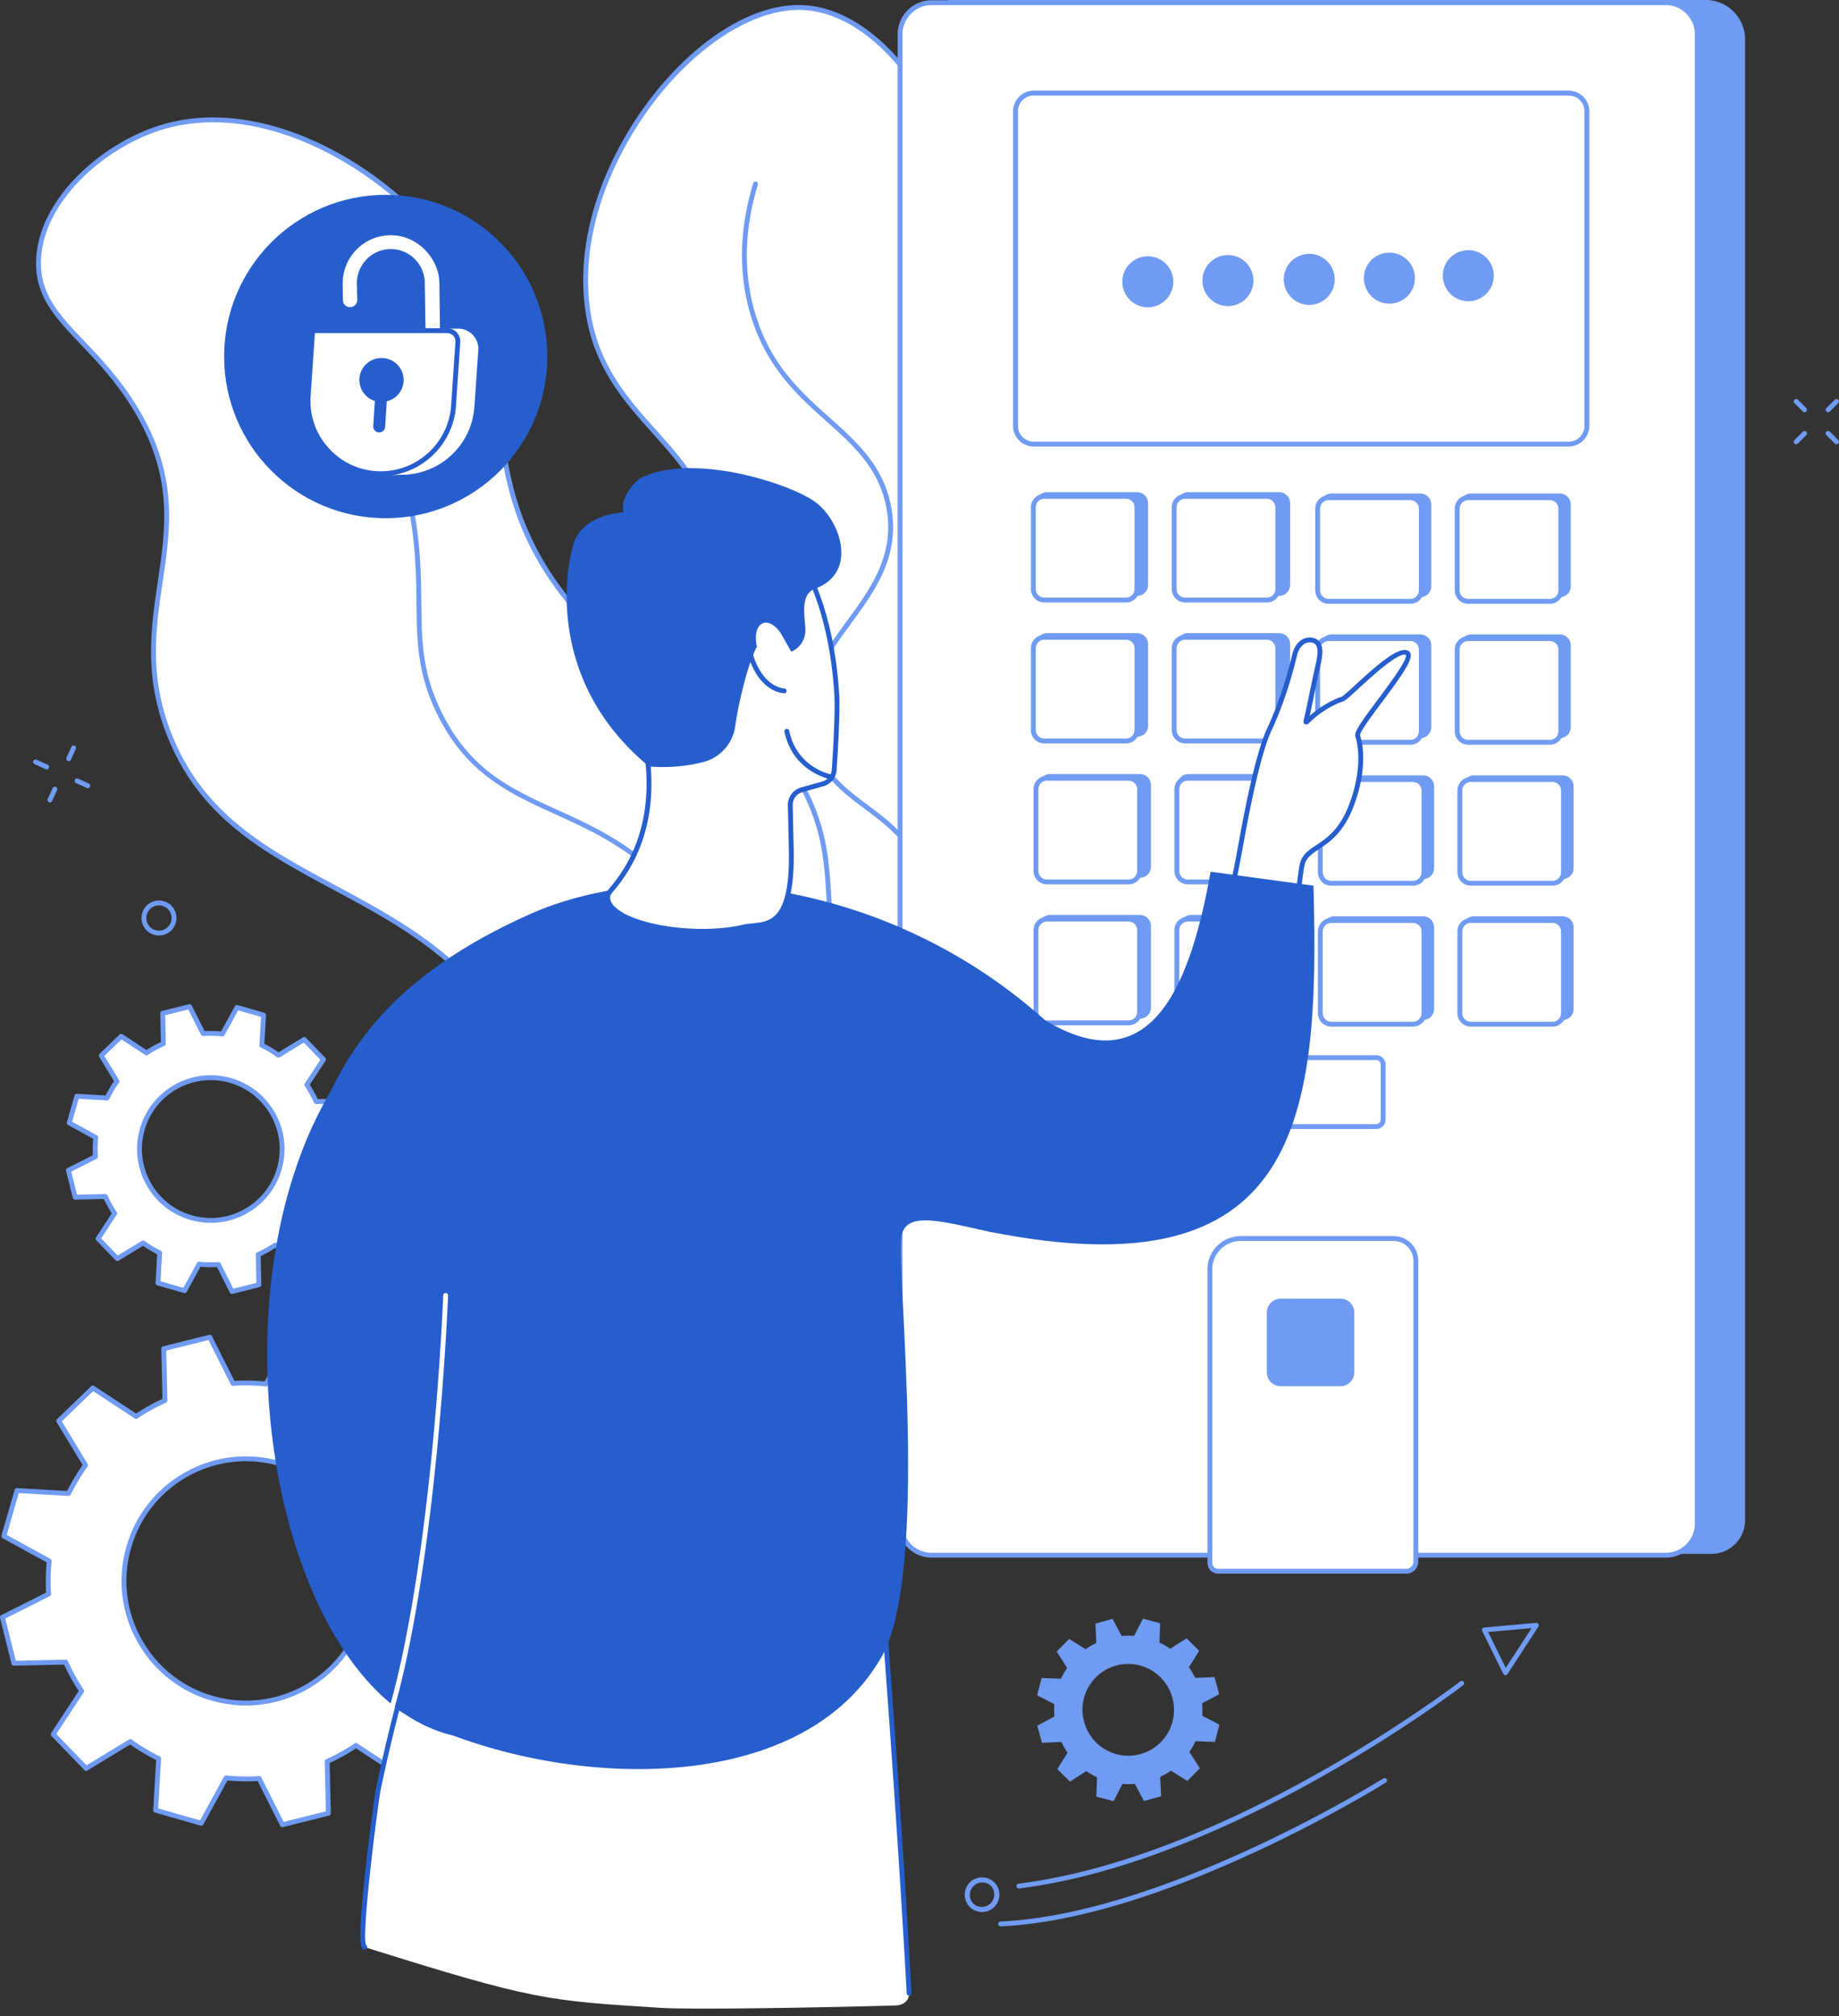 <svg xmlns="http://www.w3.org/2000/svg" width="230" height="252" fill="none"><rect width="100%" height="100%" fill="#333333" stroke="none"/><g clip-path="url(#a)"><path fill="#fff" d="m19.758 160.371 3.33.955 1.817-3.317c.811.084 1.618.099 2.414.047l1.698 3.375 3.361-.839-.085-3.784a14.5 14.5 0 0 0 2.109-1.168l3.164 2.077 2.491-2.407-1.962-3.229c.467-.646.881-1.339 1.24-2.07l3.777.218.955-3.33-3.317-1.818c.084-.811.099-1.617.047-2.413l3.375-1.699-.839-3.361-3.783.085a14.523 14.523 0 0 0-1.17-2.108l2.078-3.163-2.407-2.491-3.23 1.962a14.36 14.36 0 0 0-2.07-1.241l.217-3.776-3.33-.955-1.817 3.317a14.337 14.337 0 0 0-2.413-.047l-1.699-3.375-3.361.839.085 3.783a14.6 14.6 0 0 0-2.109 1.169l-3.163-2.077-2.492 2.407 1.962 3.229c-.466.646-.88 1.339-1.24 2.07l-3.777-.216-.955 3.329 3.317 1.818a14.347 14.347 0 0 0-.046 2.413l-3.375 1.699.838 3.361 3.784-.085c.33.734.721 1.439 1.169 2.109l-2.078 3.163 2.407 2.492 3.23-1.962c.646.466 1.338.881 2.07 1.24l-.217 3.777v-.003Zm-1.966-19.205a8.916 8.916 0 0 1 11.03-6.112 8.916 8.916 0 0 1 6.112 11.03 8.916 8.916 0 0 1-11.03 6.112 8.917 8.917 0 0 1-6.112-11.03Z"/><path fill="#709BF2" d="M29.016 161.735a.304.304 0 0 1-.271-.167l-1.608-3.197c-.677.036-1.37.022-2.061-.04l-1.722 3.144a.303.303 0 0 1-.35.145l-3.33-.955a.303.303 0 0 1-.219-.309l.206-3.578a14.42 14.42 0 0 1-1.768-1.059l-3.059 1.859a.304.304 0 0 1-.375-.048l-2.407-2.491a.304.304 0 0 1-.035-.378l1.967-2.996a14.95 14.95 0 0 1-.998-1.8l-3.583.08h-.007a.305.305 0 0 1-.295-.231l-.838-3.361a.303.303 0 0 1 .158-.344l3.196-1.608a14.62 14.62 0 0 1 .04-2.062l-3.143-1.722a.303.303 0 0 1-.145-.35l.954-3.33a.295.295 0 0 1 .31-.219l3.576.206c.314-.62.67-1.213 1.059-1.769l-1.858-3.058a.304.304 0 0 1 .048-.376l2.492-2.406a.304.304 0 0 1 .377-.036l2.996 1.968c.577-.374 1.18-.708 1.8-.998l-.08-3.583a.304.304 0 0 1 .231-.302l3.361-.838a.302.302 0 0 1 .345.157l1.608 3.197a14.495 14.495 0 0 1 2.06.04l1.722-3.143a.302.302 0 0 1 .35-.146l3.33.955c.137.04.228.168.22.309l-.207 3.576c.62.315 1.213.67 1.77 1.06l3.058-1.859a.304.304 0 0 1 .376.048l2.407 2.491a.302.302 0 0 1 .035.377l-1.967 2.997c.373.576.708 1.18.997 1.8l3.584-.08h.007c.138 0 .26.095.295.231l.838 3.361a.303.303 0 0 1-.158.344l-3.197 1.608a14.58 14.58 0 0 1-.04 2.061l3.144 1.722a.301.301 0 0 1 .145.349l-.955 3.33a.3.3 0 0 1-.308.22l-3.577-.206a14.44 14.44 0 0 1-1.06 1.768l1.858 3.058a.304.304 0 0 1-.047.376l-2.492 2.407a.305.305 0 0 1-.377.035l-2.996-1.967a14.83 14.83 0 0 1-1.8.997l.08 3.584a.306.306 0 0 1-.231.302l-3.362.838a.375.375 0 0 1-.074.009v.003Zm-1.698-3.984c.114 0 .22.065.271.167l1.59 3.159 2.888-.721-.08-3.541a.307.307 0 0 1 .18-.284c.715-.322 1.41-.707 2.064-1.144a.302.302 0 0 1 .335 0l2.96 1.944 2.143-2.069-1.835-3.022a.304.304 0 0 1 .013-.335c.453-.628.862-1.31 1.213-2.026a.294.294 0 0 1 .29-.169l3.534.203.822-2.863-3.105-1.701a.305.305 0 0 1-.157-.298c.081-.792.098-1.586.046-2.361a.303.303 0 0 1 .166-.291l3.158-1.589-.72-2.889-3.541.08a.302.302 0 0 1-.284-.179 14.206 14.206 0 0 0-1.145-2.064.3.3 0 0 1 0-.335l1.945-2.959-2.07-2.143-3.022 1.835a.302.302 0 0 1-.334-.014 14.13 14.13 0 0 0-2.027-1.212.302.302 0 0 1-.169-.29l.203-3.534-2.863-.822-1.7 3.105a.3.3 0 0 1-.299.156 14.046 14.046 0 0 0-2.36-.045.299.299 0 0 1-.292-.166l-1.588-3.158-2.89.72.08 3.541a.306.306 0 0 1-.18.284 14.33 14.33 0 0 0-2.064 1.144.298.298 0 0 1-.335 0l-2.96-1.944-2.144 2.069 1.836 3.023a.302.302 0 0 1-.014.334 14.148 14.148 0 0 0-1.213 2.027.297.297 0 0 1-.29.168l-3.533-.203-.822 2.864 3.105 1.701a.304.304 0 0 1 .156.298 13.898 13.898 0 0 0-.045 2.362.303.303 0 0 1-.166.291l-3.159 1.589.72 2.889 3.54-.08a.304.304 0 0 1 .284.179 14.25 14.25 0 0 0 1.144 2.064.3.3 0 0 1 0 .335l-1.944 2.961 2.07 2.143 3.022-1.836a.304.304 0 0 1 .335.014c.628.453 1.31.861 2.026 1.213.11.053.175.168.169.289l-.203 3.534 2.863.822 1.701-3.105a.302.302 0 0 1 .298-.156c.794.081 1.588.097 2.362.045h.02v-.004Zm-.94-4.902a9.218 9.218 0 0 1-2.556-.362c-4.887-1.402-7.723-6.518-6.32-11.406a9.155 9.155 0 0 1 4.393-5.522 9.16 9.16 0 0 1 7.012-.799c4.886 1.402 7.722 6.518 6.32 11.406a9.155 9.155 0 0 1-4.393 5.522 9.166 9.166 0 0 1-4.456 1.16v.001Zm-8.293-11.6c-1.31 4.566 1.339 9.346 5.904 10.655a8.562 8.562 0 0 0 6.55-.745A8.558 8.558 0 0 0 34.644 146c1.31-4.565-1.34-9.345-5.905-10.654a8.558 8.558 0 0 0-6.55.746 8.56 8.56 0 0 0-4.104 5.159v-.002Z"/><path fill="#fff" d="m19.468 226.267 5.698 1.634 3.11-5.677c1.387.143 2.767.17 4.13.08l2.905 5.775 5.751-1.433-.145-6.474a25.099 25.099 0 0 0 3.608-1.999l5.413 3.554 4.264-4.117-3.358-5.526a24.48 24.48 0 0 0 2.121-3.544l6.464.372 1.634-5.698-5.678-3.11c.143-1.387.17-2.767.08-4.128l5.776-2.906-1.434-5.751-6.474.146a24.871 24.871 0 0 0-1.999-3.609l3.555-5.412-4.117-4.264-5.526 3.357a24.587 24.587 0 0 0-3.544-2.121l.372-6.463-5.698-1.634-3.11 5.677a24.503 24.503 0 0 0-4.13-.08l-2.906-5.775-5.75 1.433.145 6.474a25.093 25.093 0 0 0-3.608 1.999l-5.413-3.554-4.264 4.117 3.357 5.526a24.479 24.479 0 0 0-2.12 3.544l-6.464-.372-1.634 5.698 5.677 3.11a24.473 24.473 0 0 0-.08 4.129l-5.775 2.906 1.433 5.751 6.475-.145a25.04 25.04 0 0 0 1.999 3.608l-3.555 5.412 4.117 4.264 5.526-3.357a24.401 24.401 0 0 0 3.544 2.121l-.372 6.463v-.001Zm-3.363-32.865c2.325-8.1 10.774-12.783 18.876-10.459 8.1 2.324 12.783 10.773 10.46 18.875-2.325 8.1-10.775 12.783-18.876 10.459-8.1-2.324-12.784-10.773-10.46-18.875Z"/><path fill="#709BF2" d="M35.313 228.383a.304.304 0 0 1-.272-.167l-2.816-5.598c-1.239.072-2.51.047-3.777-.072l-3.014 5.501a.304.304 0 0 1-.35.146l-5.698-1.634a.304.304 0 0 1-.22-.309l.362-6.263a24.754 24.754 0 0 1-3.242-1.941l-5.355 3.253a.307.307 0 0 1-.376-.048l-4.117-4.264a.304.304 0 0 1-.036-.378l3.445-5.245a25.112 25.112 0 0 1-1.829-3.301l-6.273.14a.296.296 0 0 1-.302-.23l-1.434-5.751a.305.305 0 0 1 .158-.345l5.597-2.815a25.076 25.076 0 0 1 .073-3.778L.336 192.27a.303.303 0 0 1-.146-.35l1.634-5.698a.293.293 0 0 1 .309-.219l6.263.361a24.923 24.923 0 0 1 1.94-3.242l-3.253-5.355a.304.304 0 0 1 .048-.376l4.264-4.117a.304.304 0 0 1 .377-.036l5.245 3.445c1.05-.69 2.16-1.305 3.3-1.829l-.14-6.274a.303.303 0 0 1 .231-.301l5.752-1.434a.304.304 0 0 1 .344.158l2.815 5.597a25.174 25.174 0 0 1 3.778.073l3.015-5.502a.303.303 0 0 1 .35-.145l5.697 1.634c.137.04.228.167.22.309l-.361 6.263a24.62 24.62 0 0 1 3.242 1.941l5.354-3.253a.306.306 0 0 1 .376.048l4.117 4.264a.302.302 0 0 1 .036.377l-3.445 5.245a25.309 25.309 0 0 1 1.829 3.301l6.274-.14h.007c.138 0 .26.095.295.231l1.433 5.751a.303.303 0 0 1-.157.344l-5.598 2.815a25.104 25.104 0 0 1-.073 3.779l5.502 3.014a.302.302 0 0 1 .145.35l-1.634 5.697a.3.3 0 0 1-.308.22l-6.263-.361a24.775 24.775 0 0 1-1.942 3.242l3.255 5.355a.304.304 0 0 1-.048.376l-4.264 4.117a.304.304 0 0 1-.378.035l-5.245-3.445a25.264 25.264 0 0 1-3.3 1.829l.14 6.274a.305.305 0 0 1-.23.302l-5.75 1.434a.375.375 0 0 1-.075.009ZM32.406 222c.114 0 .22.064.272.167l2.797 5.559 5.28-1.316-.14-6.231a.307.307 0 0 1 .179-.284 24.408 24.408 0 0 0 3.563-1.976.302.302 0 0 1 .335 0l5.21 3.422 3.916-3.78-3.232-5.319a.302.302 0 0 1 .013-.334 24.352 24.352 0 0 0 2.095-3.5.294.294 0 0 1 .29-.169l6.22.358 1.501-5.231-5.465-2.994a.304.304 0 0 1-.156-.297c.14-1.372.167-2.744.078-4.078a.303.303 0 0 1 .166-.291l5.56-2.797-1.316-5.281-6.232.14a.297.297 0 0 1-.284-.178 24.642 24.642 0 0 0-1.974-3.564.3.3 0 0 1-.001-.335l3.421-5.209-3.78-3.916-5.318 3.231a.302.302 0 0 1-.335-.014 24.422 24.422 0 0 0-3.5-2.095.3.3 0 0 1-.169-.289l.358-6.22-5.23-1.501-2.994 5.464a.304.304 0 0 1-.298.157 24.123 24.123 0 0 0-4.077-.079.297.297 0 0 1-.291-.166l-2.796-5.559-5.28 1.316.14 6.231a.303.303 0 0 1-.18.284 24.734 24.734 0 0 0-3.564 1.974.298.298 0 0 1-.334 0l-5.21-3.421-3.915 3.78 3.23 5.319a.302.302 0 0 1-.013.334 24.469 24.469 0 0 0-2.095 3.5.296.296 0 0 1-.29.169l-6.22-.358-1.5 5.231 5.464 2.994a.304.304 0 0 1 .156.297 24.182 24.182 0 0 0-.078 4.078.303.303 0 0 1-.166.291l-5.56 2.797 1.317 5.281 6.231-.14a.3.3 0 0 1 .284.178 24.646 24.646 0 0 0 1.974 3.564.304.304 0 0 1 .002.335l-3.422 5.209 3.78 3.916 5.319-3.231a.302.302 0 0 1 .334.014 24.417 24.417 0 0 0 3.5 2.095.3.3 0 0 1 .169.289l-.358 6.22 5.231 1.501 2.994-5.464a.302.302 0 0 1 .297-.157c1.37.142 2.743.168 4.078.079h.02-.001Zm-1.64-8.826c-1.417 0-2.856-.195-4.284-.605a15.461 15.461 0 0 1-9.321-7.415 15.463 15.463 0 0 1-1.347-11.835 15.463 15.463 0 0 1 7.415-9.321 15.46 15.46 0 0 1 11.834-1.347 15.461 15.461 0 0 1 9.321 7.415 15.469 15.469 0 0 1 1.348 11.835c-1.957 6.82-8.2 11.273-14.965 11.273Zm-14.66-19.772.292.083a14.856 14.856 0 0 0 1.295 11.374 14.852 14.852 0 0 0 8.958 7.125c1.372.394 2.756.582 4.117.582 6.503 0 12.501-4.279 14.382-10.833a14.853 14.853 0 0 0-1.295-11.373 14.857 14.857 0 0 0-8.958-7.126 14.85 14.85 0 0 0-11.372 1.295 14.856 14.856 0 0 0-7.125 8.958l-.293-.084-.001-.001Z"/><path fill="#fff" d="M138.55 148.169c2.448-3.252-13.688-9.071-13.471-20.494.199-10.436 13.813-13.117 13.412-22.678-.429-10.23-16.231-12.232-16.238-22.66-.006-8.037 9.377-9.247 10.138-17.844.915-10.328-12.354-11.701-16.665-25.341-4.026-12.739 5.233-18.859-1.522-28.945-.88-1.313-6.362-9.16-14.137-9.273C87.419.747 71.081 21.052 73.486 38.62 75.51 53.412 89.31 55.197 90.118 70.91c.684 13.32-9.048 15.548-5.882 25.88 3.747 12.227 18.63 13.189 21.692 26.968 1.604 7.218-1.974 9.229.962 14.334 6.198 10.783 28.965 13.659 31.663 10.076h-.003Z"/><path fill="#709BF2" d="M132.753 149.937c-.587 0-1.208-.02-1.859-.061-7.329-.453-19.84-3.925-24.27-11.63-1.632-2.838-1.311-4.786-.94-7.042.316-1.921.675-4.098-.054-7.377-1.584-7.126-6.453-10.83-11.161-14.413-4.285-3.26-8.716-6.631-10.524-12.533-1.66-5.414.118-8.61 2.177-12.31 1.885-3.39 4.021-7.23 3.692-13.643-.414-8.08-4.226-12.334-8.26-16.84-3.632-4.055-7.387-8.247-8.37-15.427-1.51-11.029 4.192-22.006 10.032-28.6C88.593 3.99 94.746.552 100.07.63c7.77.115 13.347 7.857 14.385 9.408 3.678 5.49 2.684 9.917 1.63 14.604-.945 4.206-1.923 8.557-.07 14.419 2.061 6.52 6.196 10.203 9.842 13.453 3.93 3.501 7.322 6.524 6.837 12.006-.389 4.385-2.938 6.873-5.404 9.28-2.436 2.377-4.736 4.623-4.734 8.536.005 5.132 3.887 8.12 7.998 11.283 3.944 3.036 8.023 6.173 8.241 11.365.204 4.881-3.051 7.937-6.498 11.17-3.351 3.145-6.816 6.395-6.913 11.526-.126 6.665 5.459 11.401 9.538 14.859 2.922 2.478 5.033 4.269 3.873 5.811-.774 1.027-2.935 1.584-6.041 1.584l-.001.002ZM99.898 1.237c-5.05 0-11.1 3.436-16.228 9.226-5.75 6.494-11.368 17.29-9.886 28.116.958 6.995 4.65 11.118 8.22 15.105 3.929 4.385 7.99 8.92 8.415 17.212.339 6.587-1.844 10.508-3.767 13.97-1.991 3.579-3.712 6.67-2.127 11.838 1.752 5.714 5.909 8.878 10.311 12.227 4.797 3.649 9.755 7.422 11.388 14.764.753 3.395.385 5.634.06 7.608-.368 2.229-.657 3.989.867 6.641 4.311 7.498 16.583 10.883 23.78 11.327 3.779.233 6.606-.258 7.378-1.283.816-1.083-1.213-2.804-3.78-4.983-4.172-3.536-9.883-8.381-9.751-15.334.103-5.386 3.663-8.727 7.105-11.956 3.343-3.136 6.5-6.098 6.307-10.703-.206-4.907-3.994-7.822-8.006-10.91-4.045-3.114-8.23-6.332-8.234-11.764-.003-4.17 2.498-6.611 4.917-8.97 2.387-2.33 4.855-4.74 5.223-8.9.458-5.178-2.829-8.107-6.636-11.499-3.706-3.302-7.905-7.043-10.016-13.723-1.903-6.019-.862-10.65.056-14.735 1.069-4.754 1.99-8.858-1.542-14.132-1.01-1.507-6.422-9.029-13.888-9.139H99.9l-.002-.004Z"/><path fill="#709BF2" d="M133.41 146.325a.282.282 0 0 1-.09-.014c-9.776-3.029-15.945-7.296-18.335-12.683-1.815-4.093-.784-7.393.306-10.889 1.096-3.512 2.23-7.144.608-11.992-1.715-5.13-4.796-7.435-7.775-9.664-2.892-2.164-5.623-4.208-6.839-8.583-1.72-6.189 1.498-10.589 4.611-14.843 3.013-4.119 6.13-8.379 4.93-14.363-.968-4.826-4.118-7.642-7.453-10.621-3.607-3.223-7.694-6.877-9.607-13.679-1.423-5.06-1.275-10.472.44-16.088a.303.303 0 1 1 .58.177c-1.68 5.502-1.827 10.8-.436 15.747 1.865 6.63 5.709 10.066 9.427 13.388 3.412 3.05 6.636 5.931 7.643 10.955 1.251 6.247-1.944 10.615-5.035 14.84-3.167 4.33-6.158 8.417-4.515 14.322 1.16 4.177 3.811 6.16 6.618 8.259 3.054 2.286 6.212 4.648 7.987 9.958 1.684 5.034.52 8.761-.605 12.365-1.056 3.383-2.054 6.579-.33 10.461 2.315 5.22 8.357 9.375 17.958 12.35a.304.304 0 0 1-.089.594l.001.003Z"/><path fill="#fff" d="M144.353 192.554c1.103-2.513-12.887-6.269-24.647-23.972-7.12-10.718-9.859-21.185-12.346-31.011-6.153-24.312-1.103-29.075-7.63-40.39-7.832-13.578-17.711-8.352-28.86-22.335C57.12 57.6 67.407 43.704 53.313 28.174 45.612 19.687 31.927 12.14 19.9 16.01c-7.28 2.342-14.886 9.166-15.085 16.595-.192 7.17 6.66 9.564 12.02 18.295 9.572 15.59-1.845 24.93 4.256 40.729 8.278 21.442 34.278 17.119 45.392 42.67 4.476 10.291.63 11.848 4.6 21.675 13.394 33.165 71.094 41.549 73.274 36.581h-.003Z"/><path fill="#709BF2" d="M138.743 194.178c-.176 0-.348-.001-.519-.004-8.065-.119-22.154-2.915-35.445-8.893-11.254-5.061-25.936-14.235-31.978-29.195-1.943-4.808-2.035-7.698-2.123-10.492-.097-3.045-.188-5.92-2.474-11.175-5.71-13.132-15.298-18.268-24.57-23.238-8.636-4.627-16.793-8.998-20.826-19.444-2.819-7.301-1.934-13.247-1.078-18.997 1.02-6.849 1.982-13.319-3.153-21.682-2.093-3.411-4.416-5.846-6.466-7.995-3.193-3.349-5.718-5.994-5.597-10.466.202-7.549 7.935-14.508 15.294-16.876 12.028-3.87 25.916 3.637 33.732 12.25 7.193 7.927 8.078 15.306 9.015 23.12.89 7.429 1.813 15.11 8.556 23.567 5.373 6.74 10.347 8.932 15.157 11.053 4.965 2.189 9.654 4.256 13.729 11.319 3.468 6.012 3.697 10.122 4.044 16.342.314 5.625.705 12.625 3.617 24.125 2.374 9.385 5.068 20.023 12.305 30.918 7.426 11.18 15.652 16.708 20.566 20.012 2.973 1.999 4.61 3.099 4.105 4.25-.536 1.223-3.39 1.503-5.89 1.503l-.001-.002ZM26.658 15.28c-2.252 0-4.491.319-6.666 1.018-7.159 2.304-14.68 9.036-14.873 16.315-.113 4.22 2.334 6.785 5.43 10.032 2.07 2.17 4.416 4.63 6.544 8.096 5.252 8.552 4.272 15.128 3.237 22.09-.845 5.67-1.718 11.536 1.044 18.688 3.952 10.236 12.012 14.555 20.546 19.127 9.363 5.018 19.045 10.206 24.84 23.531 2.332 5.361 2.43 8.43 2.524 11.398.087 2.741.177 5.577 2.079 10.285 10.414 25.787 49.321 37.448 66.87 37.708 3.925.057 5.586-.549 5.844-1.135.302-.686-1.456-1.867-3.888-3.502-4.951-3.329-13.241-8.9-20.734-20.18-7.295-10.981-10-21.673-12.387-31.105-2.925-11.557-3.318-18.588-3.633-24.239-.343-6.134-.57-10.187-3.965-16.074-3.975-6.89-8.365-8.826-13.448-11.066-4.65-2.05-9.92-4.374-15.388-11.23-6.85-8.592-7.781-16.361-8.682-23.872-.927-7.716-1.8-15.002-8.863-22.785-6.267-6.907-16.49-13.098-26.43-13.098v-.002Z"/><path fill="#709BF2" d="M134.291 191.36a.322.322 0 0 1-.118-.023c-11.486-4.818-20.674-10.506-27.309-16.908-5.372-5.184-9.212-10.981-11.41-17.231-2.3-6.54-2.56-12.732-2.813-18.718-.377-8.961-.732-17.426-7.86-25.987-5.022-6.031-10.277-8.418-15.358-10.727-5.662-2.572-11.009-5.002-14.681-12.367-2.555-5.122-2.602-9.237-2.654-14.002-.052-4.704-.112-10.035-2.434-17.868-2.298-7.755-5.995-15.138-10.986-21.944a.303.303 0 0 1 .066-.424.305.305 0 0 1 .425.066c5.034 6.862 8.761 14.308 11.08 22.13 2.346 7.915 2.405 13.292 2.458 18.035.055 4.883.1 8.74 2.59 13.737 3.577 7.171 8.588 9.447 14.39 12.084 4.903 2.228 10.46 4.754 15.572 10.892 7.26 8.719 7.62 17.282 8.002 26.349.25 5.942.507 12.087 2.778 18.542 4.84 13.762 17.753 25.129 38.381 33.781a.303.303 0 0 1 .162.398.303.303 0 0 1-.28.187l-.001-.002Z"/><path fill="#709BF2" d="M118.551 0h94.769a4.941 4.941 0 0 1 4.939 4.939v185.055a4.236 4.236 0 0 1-4.235 4.235h-95.472V0h-.001Z"/><path fill="#fff" d="M208.319.332h-91.794a3.957 3.957 0 0 0-3.957 3.957v186.15a3.957 3.957 0 0 0 3.957 3.956h91.794a3.956 3.956 0 0 0 3.956-3.956V4.289a3.956 3.956 0 0 0-3.956-3.957Z"/><path fill="#709BF2" d="M142.223 61.519h-11.267c-.754 0-1.366.611-1.366 1.366v10.23c0 .754.612 1.366 1.366 1.366h11.267c.754 0 1.366-.612 1.366-1.367V62.885c0-.755-.612-1.366-1.366-1.366Zm17.763 0h-11.414c-.755 0-1.367.611-1.367 1.366v10.23c0 .754.612 1.366 1.367 1.366h11.414c.755 0 1.367-.612 1.367-1.367V62.885c0-.755-.612-1.366-1.367-1.366Zm17.653.166h-11.118c-.755 0-1.367.611-1.367 1.366v10.23c0 .754.612 1.366 1.367 1.366h11.118c.755 0 1.366-.612 1.366-1.367V63.051c0-.755-.611-1.366-1.366-1.366Zm17.449 0H183.97c-.755 0-1.366.611-1.366 1.366v10.23c0 .754.611 1.366 1.366 1.366h11.118c.755 0 1.367-.612 1.367-1.367V63.051c0-.755-.612-1.366-1.367-1.366Zm-52.865 17.45h-11.267c-.754 0-1.366.611-1.366 1.366v10.23c0 .754.612 1.366 1.366 1.366h11.267c.754 0 1.366-.612 1.366-1.367V80.501c0-.755-.612-1.366-1.366-1.366Zm17.763 0h-11.414c-.755 0-1.367.611-1.367 1.366v10.23c0 .754.612 1.366 1.367 1.366h11.414c.755 0 1.367-.612 1.367-1.367V80.501c0-.755-.612-1.366-1.367-1.366Zm17.653.165h-11.118c-.755 0-1.367.613-1.367 1.367v10.23c0 .754.612 1.366 1.367 1.366h11.118c.755 0 1.366-.612 1.366-1.367V80.667c0-.754-.611-1.366-1.366-1.366Zm17.449 0H183.97c-.755 0-1.366.613-1.366 1.367v10.23c0 .754.611 1.366 1.366 1.366h11.118c.755 0 1.367-.612 1.367-1.367V80.667c0-.754-.612-1.366-1.367-1.366Zm-52.506 17.452h-11.266c-.755 0-1.367.612-1.367 1.366v10.23c0 .754.612 1.366 1.367 1.366h11.266c.755 0 1.366-.612 1.366-1.366v-10.23c0-.754-.611-1.366-1.366-1.366Zm17.463 0H148.63c-.755 0-1.366.612-1.366 1.366v10.23c0 .754.611 1.366 1.366 1.366h11.415c.754 0 1.366-.612 1.366-1.366v-10.23c0-.754-.612-1.366-1.366-1.366Zm17.949.166h-11.118c-.754 0-1.366.612-1.366 1.366v10.23c0 .754.612 1.366 1.366 1.366h11.118c.755 0 1.367-.612 1.367-1.366v-10.23c0-.754-.612-1.366-1.367-1.366Zm17.45 0h-11.119c-.754 0-1.366.612-1.366 1.366v10.23c0 .754.612 1.366 1.366 1.366h11.119c.754 0 1.366-.612 1.366-1.366v-10.23c0-.754-.612-1.366-1.366-1.366Zm-52.864 17.449h-11.266c-.755 0-1.367.612-1.367 1.367v10.229c0 .754.612 1.366 1.367 1.366h11.266c.755 0 1.367-.612 1.367-1.366v-10.229c0-.755-.612-1.367-1.367-1.367Zm17.769 0h-11.414c-.755 0-1.367.612-1.367 1.367v10.229c0 .754.612 1.366 1.367 1.366h11.414c.755 0 1.367-.612 1.367-1.366v-10.229c0-.755-.612-1.367-1.367-1.367Zm17.643.166h-11.118c-.754 0-1.366.612-1.366 1.367v10.229c0 .754.612 1.366 1.366 1.366h11.118c.755 0 1.367-.612 1.367-1.366V115.9c0-.755-.612-1.367-1.367-1.367Zm17.452 0h-11.119c-.754 0-1.366.612-1.366 1.367v10.229c0 .754.612 1.366 1.366 1.366h11.119c.754 0 1.366-.612 1.366-1.366V115.9c0-.755-.612-1.367-1.366-1.367Z"/><path fill="#fff" d="M140.83 62.04h-10.229c-.755 0-1.367.61-1.367 1.366v10.229c0 .754.612 1.366 1.367 1.366h10.229c.755 0 1.366-.612 1.366-1.366v-10.23c0-.754-.611-1.366-1.366-1.366Z"/><path fill="#709BF2" d="M140.83 75.306h-10.229c-.92 0-1.669-.75-1.669-1.67V63.407c0-.92.749-1.67 1.669-1.67h10.229c.921 0 1.67.75 1.67 1.67v10.23c0 .92-.749 1.669-1.67 1.669Zm-10.229-12.962c-.586 0-1.063.477-1.063 1.063v10.23c0 .585.477 1.062 1.063 1.062h10.229c.586 0 1.064-.477 1.064-1.063V63.407c0-.586-.478-1.063-1.064-1.063h-10.229Z"/><path fill="#fff" d="M158.445 62.04h-10.229c-.755 0-1.366.61-1.366 1.366v10.229c0 .754.611 1.366 1.366 1.366h10.229c.755 0 1.367-.612 1.367-1.366v-10.23c0-.754-.612-1.366-1.367-1.366Z"/><path fill="#709BF2" d="M158.446 75.306h-10.229c-.921 0-1.67-.75-1.67-1.67V63.407c0-.92.749-1.67 1.67-1.67h10.229c.92 0 1.669.75 1.669 1.67v10.23c0 .92-.749 1.669-1.669 1.669Zm-10.229-12.962c-.586 0-1.064.477-1.064 1.063v10.23c0 .585.478 1.062 1.064 1.062h10.229c.586 0 1.063-.477 1.063-1.063V63.407c0-.586-.477-1.063-1.063-1.063h-10.229Z"/><path fill="#fff" d="M176.394 62.205h-10.229c-.754 0-1.366.612-1.366 1.367V73.8c0 .754.612 1.366 1.366 1.366h10.229c.755 0 1.367-.612 1.367-1.366V63.57c0-.754-.612-1.366-1.367-1.366Z"/><path fill="#709BF2" d="M176.395 75.472h-10.229c-.921 0-1.67-.75-1.67-1.67V63.573c0-.92.749-1.67 1.67-1.67h10.229c.92 0 1.67.75 1.67 1.67v10.23c0 .92-.75 1.669-1.67 1.669ZM166.166 62.51c-.586 0-1.064.477-1.064 1.063v10.23c0 .585.478 1.062 1.064 1.062h10.229c.586 0 1.063-.477 1.063-1.063V63.573c0-.586-.477-1.063-1.063-1.063h-10.229Z"/><path fill="#fff" d="M193.846 62.205h-10.23c-.754 0-1.366.612-1.366 1.367V73.8c0 .754.612 1.366 1.366 1.366h10.23c.754 0 1.366-.612 1.366-1.366V63.57c0-.754-.612-1.366-1.366-1.366Z"/><path fill="#709BF2" d="M193.844 75.472h-10.229c-.921 0-1.67-.75-1.67-1.67V63.573c0-.92.749-1.67 1.67-1.67h10.229c.921 0 1.67.75 1.67 1.67v10.23c0 .92-.749 1.669-1.67 1.669ZM183.615 62.51c-.586 0-1.063.477-1.063 1.063v10.23c0 .585.477 1.062 1.063 1.062h10.229c.586 0 1.063-.477 1.063-1.063V63.573c0-.586-.477-1.063-1.063-1.063h-10.229Z"/><path fill="#fff" d="M140.83 79.654h-10.229c-.755 0-1.367.612-1.367 1.367V91.25c0 .755.612 1.366 1.367 1.366h10.229c.755 0 1.366-.611 1.366-1.366V81.02c0-.754-.611-1.366-1.366-1.366Z"/><path fill="#709BF2" d="M140.83 92.921h-10.229c-.92 0-1.669-.75-1.669-1.67V81.022c0-.92.749-1.67 1.669-1.67h10.229c.921 0 1.67.75 1.67 1.67v10.23c0 .92-.749 1.669-1.67 1.669Zm-10.229-12.962c-.586 0-1.063.477-1.063 1.063v10.23c0 .585.477 1.063 1.063 1.063h10.229c.586 0 1.064-.478 1.064-1.064V81.022c0-.586-.478-1.063-1.064-1.063h-10.229Z"/><path fill="#fff" d="M158.445 79.654h-10.229c-.755 0-1.366.612-1.366 1.367V91.25c0 .755.611 1.366 1.366 1.366h10.229c.755 0 1.367-.611 1.367-1.366V81.02c0-.754-.612-1.366-1.367-1.366Z"/><path fill="#709BF2" d="M158.446 92.921h-10.229c-.921 0-1.67-.75-1.67-1.67V81.022c0-.92.749-1.67 1.67-1.67h10.229c.92 0 1.669.75 1.669 1.67v10.23c0 .92-.749 1.669-1.669 1.669Zm-10.229-12.962c-.586 0-1.064.477-1.064 1.063v10.23c0 .585.478 1.063 1.064 1.063h10.229c.586 0 1.063-.478 1.063-1.064V81.022c0-.586-.477-1.063-1.063-1.063h-10.229Z"/><path fill="#fff" d="M176.394 79.822h-10.229c-.754 0-1.366.612-1.366 1.367v10.229c0 .755.612 1.366 1.366 1.366h10.229c.755 0 1.367-.611 1.367-1.366v-10.23c0-.754-.612-1.366-1.367-1.366Z"/><path fill="#709BF2" d="M176.395 93.087h-10.229c-.921 0-1.67-.749-1.67-1.67V81.188c0-.92.749-1.67 1.67-1.67h10.229c.92 0 1.67.75 1.67 1.67v10.23c0 .92-.75 1.669-1.67 1.669Zm-10.229-12.962c-.586 0-1.064.477-1.064 1.063v10.23c0 .585.478 1.063 1.064 1.063h10.229c.586 0 1.063-.478 1.063-1.064V81.188c0-.586-.477-1.063-1.063-1.063h-10.229Z"/><path fill="#fff" d="M193.846 79.82h-10.23c-.754 0-1.366.612-1.366 1.367v10.229c0 .755.612 1.366 1.366 1.366h10.23c.754 0 1.366-.611 1.366-1.366v-10.23c0-.754-.612-1.366-1.366-1.366Z"/><path fill="#709BF2" d="M193.844 93.087h-10.229c-.921 0-1.67-.749-1.67-1.67V81.188c0-.92.749-1.67 1.67-1.67h10.229c.921 0 1.67.75 1.67 1.67v10.23c0 .92-.749 1.669-1.67 1.669Zm-10.229-12.962c-.586 0-1.063.477-1.063 1.063v10.23c0 .585.477 1.063 1.063 1.063h10.229c.586 0 1.063-.478 1.063-1.064V81.188c0-.586-.477-1.063-1.063-1.063h-10.229Z"/><path fill="#fff" d="M141.162 97.273h-10.229c-.755 0-1.367.612-1.367 1.367v10.229c0 .755.612 1.367 1.367 1.367h10.229c.755 0 1.366-.612 1.366-1.367v-10.23c0-.754-.611-1.366-1.366-1.366Z"/><path fill="#709BF2" d="M141.163 110.538h-10.23c-.92 0-1.669-.749-1.669-1.669v-10.23c0-.92.749-1.67 1.669-1.67h10.23c.92 0 1.669.75 1.669 1.67v10.23c0 .92-.749 1.669-1.669 1.669Zm-10.23-12.962c-.585 0-1.063.478-1.063 1.063v10.23c0 .585.478 1.063 1.063 1.063h10.23c.585 0 1.063-.478 1.063-1.063v-10.23c0-.585-.478-1.063-1.063-1.063h-10.23Z"/><path fill="#fff" d="M158.777 97.273h-10.229c-.755 0-1.366.612-1.366 1.367v10.229c0 .755.611 1.367 1.366 1.367h10.229c.755 0 1.367-.612 1.367-1.367v-10.23c0-.754-.612-1.366-1.367-1.366Z"/><path fill="#709BF2" d="M158.78 110.538h-10.229c-.921 0-1.67-.749-1.67-1.669v-10.23c0-.92.749-1.67 1.67-1.67h10.229c.92 0 1.669.75 1.669 1.67v10.23c0 .92-.749 1.669-1.669 1.669Zm-10.231-12.962c-.586 0-1.063.478-1.063 1.063v10.23c0 .585.477 1.063 1.063 1.063h10.229c.586 0 1.064-.478 1.064-1.063v-10.23c0-.585-.478-1.063-1.064-1.063h-10.229Z"/><path fill="#fff" d="M176.726 97.44h-10.229c-.754 0-1.366.611-1.366 1.366v10.229c0 .755.612 1.367 1.366 1.367h10.229c.755 0 1.367-.612 1.367-1.367v-10.23c0-.754-.612-1.366-1.367-1.366Z"/><path fill="#709BF2" d="M176.727 110.706h-10.229c-.921 0-1.67-.749-1.67-1.669v-10.23c0-.92.749-1.67 1.67-1.67h10.229c.921 0 1.67.75 1.67 1.67v10.23c0 .92-.749 1.669-1.67 1.669Zm-10.229-12.963c-.586 0-1.063.477-1.063 1.063v10.229c0 .586.477 1.063 1.063 1.063h10.229c.586 0 1.063-.477 1.063-1.063V98.806c0-.586-.477-1.063-1.063-1.063h-10.229Z"/><path fill="#fff" d="M194.176 97.44h-10.229c-.755 0-1.367.611-1.367 1.366v10.229c0 .755.612 1.367 1.367 1.367h10.229c.754 0 1.366-.612 1.366-1.367v-10.23c0-.754-.612-1.366-1.366-1.366Z"/><path fill="#709BF2" d="M194.176 110.704h-10.229c-.921 0-1.67-.749-1.67-1.669v-10.23c0-.92.749-1.67 1.67-1.67h10.229c.921 0 1.67.75 1.67 1.67v10.23c0 .92-.749 1.669-1.67 1.669Zm-10.229-12.962c-.586 0-1.063.478-1.063 1.063v10.23c0 .585.477 1.063 1.063 1.063h10.229c.586 0 1.063-.478 1.063-1.063v-10.23c0-.585-.477-1.063-1.063-1.063h-10.229Z"/><path fill="#fff" d="M141.162 114.889h-10.229c-.755 0-1.367.611-1.367 1.366v10.229c0 .755.612 1.367 1.367 1.367h10.229c.755 0 1.366-.612 1.366-1.367v-10.229c0-.755-.611-1.366-1.366-1.366Z"/><path fill="#709BF2" d="M141.163 128.155h-10.23c-.92 0-1.669-.749-1.669-1.669v-10.229c0-.921.749-1.67 1.669-1.67h10.23c.92 0 1.669.749 1.669 1.67v10.229c0 .92-.749 1.669-1.669 1.669Zm-10.23-12.963c-.585 0-1.063.477-1.063 1.063v10.229c0 .586.478 1.064 1.063 1.064h10.23c.585 0 1.063-.478 1.063-1.064v-10.229c0-.586-.478-1.063-1.063-1.063h-10.23Z"/><path fill="#fff" d="M158.777 114.889h-10.229c-.755 0-1.366.611-1.366 1.366v10.229c0 .755.611 1.367 1.366 1.367h10.229c.755 0 1.367-.612 1.367-1.367v-10.229c0-.755-.612-1.366-1.367-1.366Z"/><path fill="#709BF2" d="M158.778 128.155h-10.229c-.921 0-1.67-.749-1.67-1.669v-10.229c0-.921.749-1.67 1.67-1.67h10.229c.92 0 1.669.749 1.669 1.67v10.229c0 .92-.749 1.669-1.669 1.669Zm-10.229-12.963c-.586 0-1.064.477-1.064 1.063v10.229c0 .586.478 1.064 1.064 1.064h10.229c.586 0 1.063-.478 1.063-1.064v-10.229c0-.586-.477-1.063-1.063-1.063h-10.229Z"/><path fill="#fff" d="M176.726 115.055h-10.229c-.754 0-1.366.611-1.366 1.366v10.229c0 .755.612 1.367 1.366 1.367h10.229c.755 0 1.367-.612 1.367-1.367v-10.229c0-.755-.612-1.366-1.367-1.366Z"/><path fill="#709BF2" d="M176.727 128.321h-10.229c-.921 0-1.67-.749-1.67-1.669v-10.229c0-.921.749-1.67 1.67-1.67h10.229c.921 0 1.67.749 1.67 1.67v10.229c0 .92-.749 1.669-1.67 1.669Zm-10.231-12.963c-.585 0-1.063.477-1.063 1.063v10.229c0 .586.478 1.064 1.063 1.064h10.23c.585 0 1.063-.478 1.063-1.064v-10.229c0-.586-.478-1.063-1.063-1.063h-10.23Z"/><path fill="#fff" d="M194.176 115.055h-10.229c-.755 0-1.367.611-1.367 1.366v10.229c0 .755.612 1.367 1.367 1.367h10.229c.754 0 1.366-.612 1.366-1.367v-10.229c0-.755-.612-1.366-1.366-1.366Z"/><path fill="#709BF2" d="M194.176 128.321h-10.229c-.921 0-1.67-.749-1.67-1.669v-10.229c0-.921.749-1.67 1.67-1.67h10.229c.921 0 1.67.749 1.67 1.67v10.229c0 .92-.749 1.669-1.67 1.669Zm-10.229-12.963c-.586 0-1.063.477-1.063 1.063v10.229c0 .586.477 1.064 1.063 1.064h10.229c.586 0 1.063-.478 1.063-1.064v-10.229c0-.586-.477-1.063-1.063-1.063h-10.229Z"/><path fill="#fff" d="M172.13 132.204h-16.893a.86.86 0 0 0-.86.86v6.894a.86.86 0 0 0 .86.861h16.893a.86.86 0 0 0 .86-.861v-6.894a.86.86 0 0 0-.86-.86Z"/><path fill="#709BF2" d="M172.128 141.122h-16.891a1.167 1.167 0 0 1-1.165-1.165v-6.893c0-.642.523-1.165 1.165-1.165h16.891c.642 0 1.165.523 1.165 1.165v6.893c0 .642-.523 1.165-1.165 1.165Zm-16.891-8.615a.558.558 0 0 0-.557.557v6.893c0 .307.25.557.557.557h16.891c.308 0 .557-.25.557-.557v-6.893a.557.557 0 0 0-.557-.557h-16.891Z"/><path fill="#709BF2" d="M208.321 194.698h-91.796a4.265 4.265 0 0 1-4.259-4.26V4.288a4.265 4.265 0 0 1 4.259-4.26h91.796a4.265 4.265 0 0 1 4.259 4.26v186.15a4.265 4.265 0 0 1-4.259 4.26ZM116.525.636a3.657 3.657 0 0 0-3.653 3.654v186.15a3.656 3.656 0 0 0 3.653 3.652h91.796a3.656 3.656 0 0 0 3.652-3.652V4.288a3.657 3.657 0 0 0-3.652-3.653h-91.796v.001Z"/><path fill="#fff" d="M155.166 154.81h19.125a2.787 2.787 0 0 1 2.786 2.786v37.605c0 .657-.533 1.191-1.191 1.191h-23.53c-.573 0-1.04-.467-1.04-1.04v-36.693a3.85 3.85 0 0 1 3.85-3.849Z"/><path fill="#709BF2" d="M175.887 196.696h-23.53a1.345 1.345 0 0 1-1.343-1.343V158.66a4.159 4.159 0 0 1 4.154-4.154h19.125a3.093 3.093 0 0 1 3.089 3.091v37.605c0 .824-.671 1.495-1.495 1.495v-.001Zm-20.722-41.582a3.55 3.55 0 0 0-3.546 3.546v36.693c0 .406.33.736.736.736h23.531a.888.888 0 0 0 .887-.887v-37.605a2.486 2.486 0 0 0-2.483-2.483h-19.125Z"/><path fill="#709BF2" d="M167.658 162.329h-7.496c-.95 0-1.721.77-1.721 1.721v7.496c0 .95.771 1.72 1.721 1.72h7.496c.95 0 1.72-.77 1.72-1.72v-7.496a1.72 1.72 0 0 0-1.72-1.721Z"/><path fill="#fff" d="M196.193 11.634h-66.906a2.277 2.277 0 0 0-2.277 2.277V53.23a2.277 2.277 0 0 0 2.277 2.277h66.906a2.278 2.278 0 0 0 2.277-2.277V13.91a2.278 2.278 0 0 0-2.277-2.277Z"/><path fill="#709BF2" d="M196.192 55.812h-66.905a2.584 2.584 0 0 1-2.582-2.582V13.913a2.584 2.584 0 0 1 2.582-2.582h66.905a2.584 2.584 0 0 1 2.582 2.582V53.23a2.584 2.584 0 0 1-2.582 2.582Zm-66.904-43.873a1.977 1.977 0 0 0-1.974 1.974V53.23c0 1.088.885 1.974 1.974 1.974h66.906a1.977 1.977 0 0 0 1.974-1.974V13.913a1.977 1.977 0 0 0-1.974-1.974h-66.906Z"/><path fill="#709BF2" d="M143.554 38.41a3.188 3.188 0 1 0 0-6.376 3.188 3.188 0 0 0 0 6.376Zm10.021-.151a3.188 3.188 0 1 0 0-6.376 3.188 3.188 0 0 0 0 6.376Zm10.172-.152a3.188 3.188 0 1 0 0-6.376 3.188 3.188 0 0 0 0 6.376Zm10.021-.151a3.189 3.189 0 1 0 0-6.378 3.189 3.189 0 0 0 0 6.378Zm9.868-.305a3.188 3.188 0 1 0 0-6.376 3.188 3.188 0 0 0 0 6.376Zm-56.191 198.395a.303.303 0 0 1-.037-.605c26.501-3.311 54.94-25.06 55.224-25.28a.303.303 0 1 1 .371.48c-.285.221-28.857 22.069-55.519 25.4a.256.256 0 0 1-.039.003v.002Z"/><path fill="#709BF2" d="M125.161 240.783a.303.303 0 0 1-.014-.606c20.71-.955 47.591-17.718 47.86-17.886a.303.303 0 1 1 .323.514c-.271.17-27.288 17.016-48.157 17.979h-.013l.001-.001Zm-2.336-1.792a2.16 2.16 0 0 1-1.516-.617 2.169 2.169 0 0 1-.033-3.065 2.172 2.172 0 0 1 3.065-.033 2.17 2.17 0 0 1 .033 3.065c-.424.434-.987.65-1.549.65Zm-1.091-1.051a1.561 1.561 0 0 0 2.183-2.23 1.561 1.561 0 0 0-2.183 2.23Zm66.551-28.554h-.018a.305.305 0 0 1-.254-.169l-2.638-5.353a.301.301 0 0 1 .244-.436l6.5-.582a.305.305 0 0 1 .287.145.306.306 0 0 1-.005.323l-3.862 5.935a.307.307 0 0 1-.254.138v-.001Zm-2.171-5.393 2.208 4.478 3.229-4.964-5.437.486Zm38.521-148.46a.305.305 0 0 1-.214-.519l1.059-1.058a.304.304 0 0 1 .429.43l-1.059 1.058a.303.303 0 0 1-.214.09h-.001Zm4.002-4.003a.305.305 0 0 1-.215-.519l1.06-1.06a.304.304 0 0 1 .429.43l-1.059 1.06a.303.303 0 0 1-.214.088h-.001Zm1.059 4.003a.3.3 0 0 1-.214-.089l-1.06-1.059a.305.305 0 0 1 0-.43.305.305 0 0 1 .43 0l1.059 1.06a.305.305 0 0 1-.214.518h-.001Zm-4.002-4.003a.3.3 0 0 1-.214-.09l-1.059-1.059a.304.304 0 0 1 .429-.43l1.059 1.06a.305.305 0 0 1-.214.518h-.001ZM6.244 100.29a.305.305 0 0 1-.276-.43l.622-1.363a.304.304 0 0 1 .552.251l-.62 1.364a.306.306 0 0 1-.278.178Zm2.346-5.15a.305.305 0 0 1-.276-.43l.621-1.363a.304.304 0 0 1 .553.251l-.621 1.364a.306.306 0 0 1-.277.178Zm2.395 3.378a.286.286 0 0 1-.125-.028l-1.364-.621a.304.304 0 0 1 .251-.553l1.364.621c.152.07.22.25.15.402a.306.306 0 0 1-.276.179Zm-5.151-2.347a.285.285 0 0 1-.125-.027l-1.363-.622a.304.304 0 1 1 .251-.552l1.364.62c.152.07.219.25.15.403a.306.306 0 0 1-.277.178Zm14.049 20.761a2.186 2.186 0 1 1 2.186-2.186c0 1.206-.98 2.186-2.186 2.186Zm0-3.764a1.58 1.58 0 0 0-1.578 1.578c0 .87.708 1.578 1.578 1.578a1.58 1.58 0 0 0 1.578-1.578 1.58 1.58 0 0 0-1.578-1.578Z"/><path fill="#fff" d="M60.84 186.086c-5.76 7.983-10.16 21.631-13.516 37.502-.22 1.045-2.724 19.472-1.703 19.793 21.255 6.68 22.774 6.68 37.046 7.591 3.6.229 18.827 0 29.383-.299.915-.026 1.702-.619 1.653-1.534-1.309-24.01-3.589-52.96-3.589-52.96l-49.273-10.093Z"/><path fill="#275ECD" d="M113.702 249.441a.304.304 0 0 1-.303-.286c-1.233-22.615-3.353-49.951-3.57-52.724l-48.856-10.007c-5.17 7.254-9.661 19.778-13.352 37.228-.32 1.51-2.469 18.2-1.835 19.474a.305.305 0 0 1-.258.545c-.354-.111-.888-.278.175-9.947.515-4.668 1.202-9.626 1.323-10.197 3.736-17.662 8.3-30.319 13.567-37.616a.302.302 0 0 1 .307-.119l49.274 10.093a.3.3 0 0 1 .241.273c.023.29 2.295 29.226 3.589 52.966a.303.303 0 0 1-.287.32h-.016l.001-.003Z"/><path fill="#fff" d="M122.39 126.365s13.319 8.965 19.545 7.277c8.759-2.376 12.616-24.692 12.993-26.673.377-1.981 2.065-12.026 3.816-15.775 1.644-3.523 2.646-7.128 3.174-9.345.318-1.337 1.228-1.983 2.131-1.846.793.121 1.318.743.872 2.735-.515 2.305-.974 4.622-1.395 6.593-.133.62-.385 1.208.052.766 1.017-1.026 2.662-2.17 4.32-2.725.729-.244 6.536-6.536 8.08-5.763 1.381.69-6.492 9.314-6.175 10.344.779 2.542.333 5.94-.9 9.004-2.099 5.219-5.455 4.633-6.035 7.09-.581 2.457-3.607 33.631-6.03 39.336-3.483 8.207-36.889 2.218-36.889 2.218l2.442-23.237-.001.001Z"/><path fill="#275ECD" d="M141.91 152.026c-9.975 0-21.217-1.981-22.015-2.124a.304.304 0 0 1-.249-.33l2.442-23.237a.303.303 0 0 1 .471-.219c.132.089 13.273 8.868 19.295 7.235 7.48-2.027 11.391-18.98 12.726-26.174l.049-.262c.043-.223.102-.55.176-.957.572-3.153 2.093-11.529 3.663-14.888 1.59-3.406 2.593-6.93 3.155-9.287.338-1.415 1.331-2.249 2.471-2.076.441.067.774.264.992.583.353.515.395 1.34.132 2.52a280.64 280.64 0 0 0-.911 4.277c-.167.806-.328 1.583-.484 2.313l-.015.066c.972-.867 2.417-1.85 3.993-2.378.184-.075.999-.822 1.717-1.48 2.919-2.68 5.43-4.849 6.594-4.267.161.08.268.218.31.398.206.871-1.23 2.88-3.623 6.083-1.147 1.537-2.718 3.641-2.704 4.065.753 2.45.413 5.89-.914 9.187-1.244 3.093-2.964 4.236-4.221 5.07-.918.611-1.582 1.051-1.8 1.976-.163.693-.549 3.904-1.034 7.97-1.224 10.216-3.271 27.316-5.011 31.416-1.482 3.491-8.015 4.521-15.206 4.521l.001-.001Zm-21.63-2.674c3.217.549 33.093 5.418 36.277-2.085 1.707-4.02 3.747-21.066 4.966-31.252.508-4.244.876-7.311 1.047-8.036.274-1.16 1.099-1.707 2.055-2.342 1.257-.834 2.821-1.873 3.995-4.792 1.276-3.172 1.61-6.462.892-8.803-.166-.54.637-1.687 2.802-4.586 1.409-1.888 3.767-5.046 3.516-5.588-.874-.428-4.27 2.686-5.901 4.184-1.144 1.05-1.661 1.518-1.934 1.61-1.74.583-3.351 1.791-4.201 2.65-.11.111-.339.343-.59.2-.255-.145-.183-.42-.074-.838.033-.125.07-.263.1-.405.155-.728.317-1.503.484-2.309a263.6 263.6 0 0 1 .913-4.287c.222-.992.208-1.679-.04-2.043-.124-.18-.309-.284-.583-.325-.812-.123-1.53.526-1.789 1.616-.568 2.385-1.584 5.952-3.196 9.404-1.536 3.288-3.047 11.608-3.615 14.74-.074.41-.134.738-.177.963l-.048.259c-1.355 7.307-5.352 24.532-13.163 26.65a7.059 7.059 0 0 1-1.836.222c-6.028 0-15.415-5.88-17.539-7.263l-2.36 22.458-.001-.002Z"/><path fill="#275ECD" d="M66.333 114.236c16.056-7.163 47.085-5.678 68.854 17.683 2.56 2.747-4.835 23.467-11.427 22.042-5.827-1.26-10.577-2.718-11.021.655-.615 4.661 3.566 42.009-2.52 52.543-10.873 18.817-43.301 16.006-59.987 6.833-4.405-2.421.221-9.087 3.46-30.832 2.413-16.198 3.818-29.619.831-24.442-1.466 2.541-16.807-12.739-15.205-17.302 3.513-10.009 9.689-19.45 27.017-27.181l-.002.001Z"/><path fill="#275ECD" d="m151.41 108.963 12.858 1.744c.871 29.639-1.951 50.934-40.508 43.253l5.202-27.563c14.377 10.033 19.73-2.17 22.448-17.434ZM42.879 134.026c-18.742 27.242-7.968 82.945 17.434 83.361l-.654-24.082c-2.127-2.69-3.2-29.27.818-37.702l-17.598-21.575v-.002Z"/><path fill="#fff" d="M49.12 213.441a.304.304 0 0 1-.294-.386c3.788-13.583 5.898-35.327 6.608-51.147a.301.301 0 0 1 .317-.289.303.303 0 0 1 .29.316c-.714 15.853-2.83 37.651-6.63 51.284a.303.303 0 0 1-.293.222h.001Zm26.94-101.658c.173-.638 6.488-5.873 4.833-17.643 0 0-8.542-11.612-5.945-16.734 2.598-5.122 2.38-12.693 11.104-12.756 8.725-.062 13.856 3.852 15.869 8.941 2.012 5.089 2.542 10.19 2.729 13.152.137 2.192-.157 7.094-.319 9.492a1.951 1.951 0 0 1-1.422 1.748l-2.637.74a1.959 1.959 0 0 0-1.428 1.924l.098 4.713c.412 11.521-3.32 9.92-6.054 10.542-6.983 1.588-17.742-.741-16.827-4.119h-.001Z"/><path fill="#275ECD" d="M87.82 116.721c-4.753 0-9.65-1.171-11.426-3.021-.596-.62-.813-1.311-.627-1.997.042-.159.186-.333.503-.718 1.41-1.709 5.688-6.905 4.333-16.728-.746-1.026-8.505-11.901-5.926-16.988.616-1.215 1.083-2.604 1.534-3.949 1.474-4.387 2.998-8.924 9.838-8.974 7.945-.053 13.836 3.272 16.154 9.133 1.513 3.827 2.438 8.281 2.749 13.244.136 2.169-.141 6.903-.318 9.532a2.262 2.262 0 0 1-1.644 2.02l-2.637.739a1.652 1.652 0 0 0-1.206 1.626l.1 4.712c.36 10.113-2.528 10.41-5.079 10.673-.426.043-.83.085-1.214.172-1.575.358-3.344.524-5.135.524h.002Zm-11.469-4.849c-.126.478.032.939.482 1.407 2.283 2.379 10.5 3.574 15.988 2.326.419-.095.86-.142 1.286-.186 2.395-.246 4.873-.502 4.533-10.05l-.1-4.717a2.26 2.26 0 0 1 1.65-2.223l2.637-.74a1.653 1.653 0 0 0 1.202-1.475c.177-2.614.452-7.318.318-9.453-.307-4.898-1.218-9.292-2.707-13.058-2.22-5.615-7.893-8.798-15.584-8.749-6.407.045-7.795 4.182-9.266 8.56-.458 1.365-.933 2.775-1.568 4.029-2.484 4.9 5.834 16.303 5.919 16.417.03.04.049.087.056.137 1.425 10.137-3 15.51-4.455 17.274-.173.21-.352.427-.388.499l-.003.002Z"/><path fill="#275ECD" d="M98.958 81.46a2.895 2.895 0 0 0 1.769-2.614c.028-1.372-.809-4.526 1.193-5.254 5.378-1.955 3.287-8.42.088-10.81-3.2-2.392-15.74-6.363-22.081-2.916 0 0-2.51 2.103-1.946 4.185 0 0-5.047.145-6.228 3.885-1.18 3.74-3.168 17.473 9.418 27.865 0 0 3.249.383 6.862-.573 2.102-.556 3.64-2.36 3.932-4.514.448-3.302 1.79-8.362 2.703-9.863 0 0-.583-2.339.73-2.941.852-.391 1.89.597 2.351 1.413l1.21 2.139v-.002Zm5.026 15.963a.335.335 0 0 1-.051-.005c-.047-.008-4.73-.846-5.823-5.936a.304.304 0 1 1 .594-.128c1.009 4.692 5.287 5.458 5.331 5.466a.304.304 0 0 1-.05.604l-.001-.001Z"/><path fill="#275ECD" d="M98.062 86.654h-.007c-.16-.004-3.944-.166-4.95-6.865a.304.304 0 1 1 .6-.091c.925 6.161 4.226 6.344 4.366 6.348a.303.303 0 0 1-.01.606v.002Z"/><path fill="#709BF2" d="m152.486 211.768-.587-2.144-2.423.109a9.173 9.173 0 0 0-.779-1.337l1.283-2.057-1.579-1.562-2.044 1.308a9.334 9.334 0 0 0-1.343-.765l.083-2.427-2.148-.564-1.116 2.153a9.194 9.194 0 0 0-1.547.011l-1.14-2.143-2.143.587.11 2.425c-.472.225-.92.486-1.338.78l-2.055-1.284-1.563 1.58 1.308 2.046a9.233 9.233 0 0 0-.766 1.343l-2.426-.084-.562 2.15 2.151 1.115a9.217 9.217 0 0 0 .011 1.549l-2.141 1.14.587 2.145 2.423-.11c.225.472.484.919.779 1.337l-1.283 2.057 1.579 1.563 2.044-1.309a9.24 9.24 0 0 0 1.343.765l-.083 2.427 2.148.564 1.116-2.152a9.41 9.41 0 0 0 1.547-.011l1.14 2.143 2.143-.588-.11-2.425c.472-.225.92-.486 1.338-.779l2.055 1.284 1.563-1.581-1.308-2.045a9.34 9.34 0 0 0 .766-1.343l2.426.083.562-2.15-2.151-1.115c.04-.51.036-1.028-.011-1.549l2.141-1.14Zm-9.865 7.484a5.716 5.716 0 0 1-7.024-4.007 5.718 5.718 0 1 1 11.029-3.023 5.722 5.722 0 0 1-4.005 7.03Z"/><path fill="#275ECD" d="M48.24 64.774c11.161 0 20.21-9.049 20.21-20.21 0-11.162-9.049-20.21-20.21-20.21-11.162 0-20.21 9.048-20.21 20.21 0 11.161 9.048 20.21 20.21 20.21Z"/><path fill="#fff" d="m52.922 41.715-.102-6.41a3.953 3.953 0 0 0-3.759-3.863c-2.282-.104-4.175 1.76-4.121 4.045l.045 1.989a1.202 1.202 0 1 1-2.405.045l-.027-1.889c-.085-3.667 2.85-6.678 6.636-6.525v.003c3.126.128 5.988 2.878 6.066 6.229l.081 6.474-2.414-.1v.002Z"/><path fill="#275ECD" d="M55.337 42.117h-.012l-2.415-.099a.304.304 0 0 1-.29-.299l-.102-6.411c-.044-1.91-1.567-3.477-3.47-3.564a3.595 3.595 0 0 0-2.703 1.033 3.672 3.672 0 0 0-1.101 2.7l.045 1.989c.01.414-.155.82-.45 1.109a1.506 1.506 0 0 1-2.561-1.052l-.028-1.89c-.044-1.885.661-3.642 1.986-4.946 1.316-1.294 3.08-1.963 4.966-1.886a.25.25 0 0 1 .045.005c3.347.162 6.234 3.14 6.312 6.524l.081 6.478a.308.308 0 0 1-.092.221.307.307 0 0 1-.211.086v.002Zm-2.116-.694 1.809.074-.077-6.155c-.072-3.088-2.717-5.804-5.776-5.93a.202.202 0 0 1-.043-.005c-1.702-.059-3.287.55-4.47 1.715-1.205 1.184-1.846 2.782-1.806 4.502l.027 1.891a.898.898 0 1 0 1.797-.032l-.045-1.99a4.277 4.277 0 0 1 1.284-3.148 4.193 4.193 0 0 1 3.156-1.206c2.22.101 3.998 1.929 4.048 4.158l.098 6.126h-.002Z"/><path fill="#fff" d="m50.243 59.342-2.704.107c-3.745-.093-7.054-4.568-6.7-9.83l.568-8.415 15.917-.128c1.413-.005 2.595 1.254 2.498 2.663l-.491 7.107a9.109 9.109 0 0 1-9.088 8.495v.001Z"/><path fill="#fff" d="M47.634 59.21c-5.272 0-9.444-4.463-9.087-9.723l.551-8.158h16.828c.774 0 1.387.656 1.335 1.427l-.538 7.959a9.11 9.11 0 0 1-9.087 8.495h-.002Z"/><path fill="#275ECD" d="M47.634 59.515a9.318 9.318 0 0 1-6.877-2.986 9.325 9.325 0 0 1-2.514-7.063l.551-8.157a.303.303 0 0 1 .303-.283h16.829c.452 0 .89.19 1.199.52.308.331.469.78.439 1.231l-.538 7.959c-.333 4.922-4.458 8.777-9.391 8.777l-.001.002Zm-8.252-17.882-.533 7.875a8.72 8.72 0 0 0 2.353 6.607 8.716 8.716 0 0 0 6.433 2.792c4.615 0 8.474-3.607 8.786-8.211l.538-7.959a1.025 1.025 0 0 0-.276-.775 1.026 1.026 0 0 0-.756-.328H39.382v-.001Z"/><path fill="#275ECD" d="M47.425 54.05a.744.744 0 0 1-.742-.792l.405-6.342a.743.743 0 1 1 1.484.094l-.404 6.343a.743.743 0 0 1-.743.697Z"/><path fill="#275ECD" d="M47.687 50.233a2.74 2.74 0 1 0 0-5.479 2.74 2.74 0 0 0 0 5.48Z"/></g><defs><clipPath id="a"><path fill="#fff" d="M0 0h230v251.065H0z"/></clipPath></defs></svg>